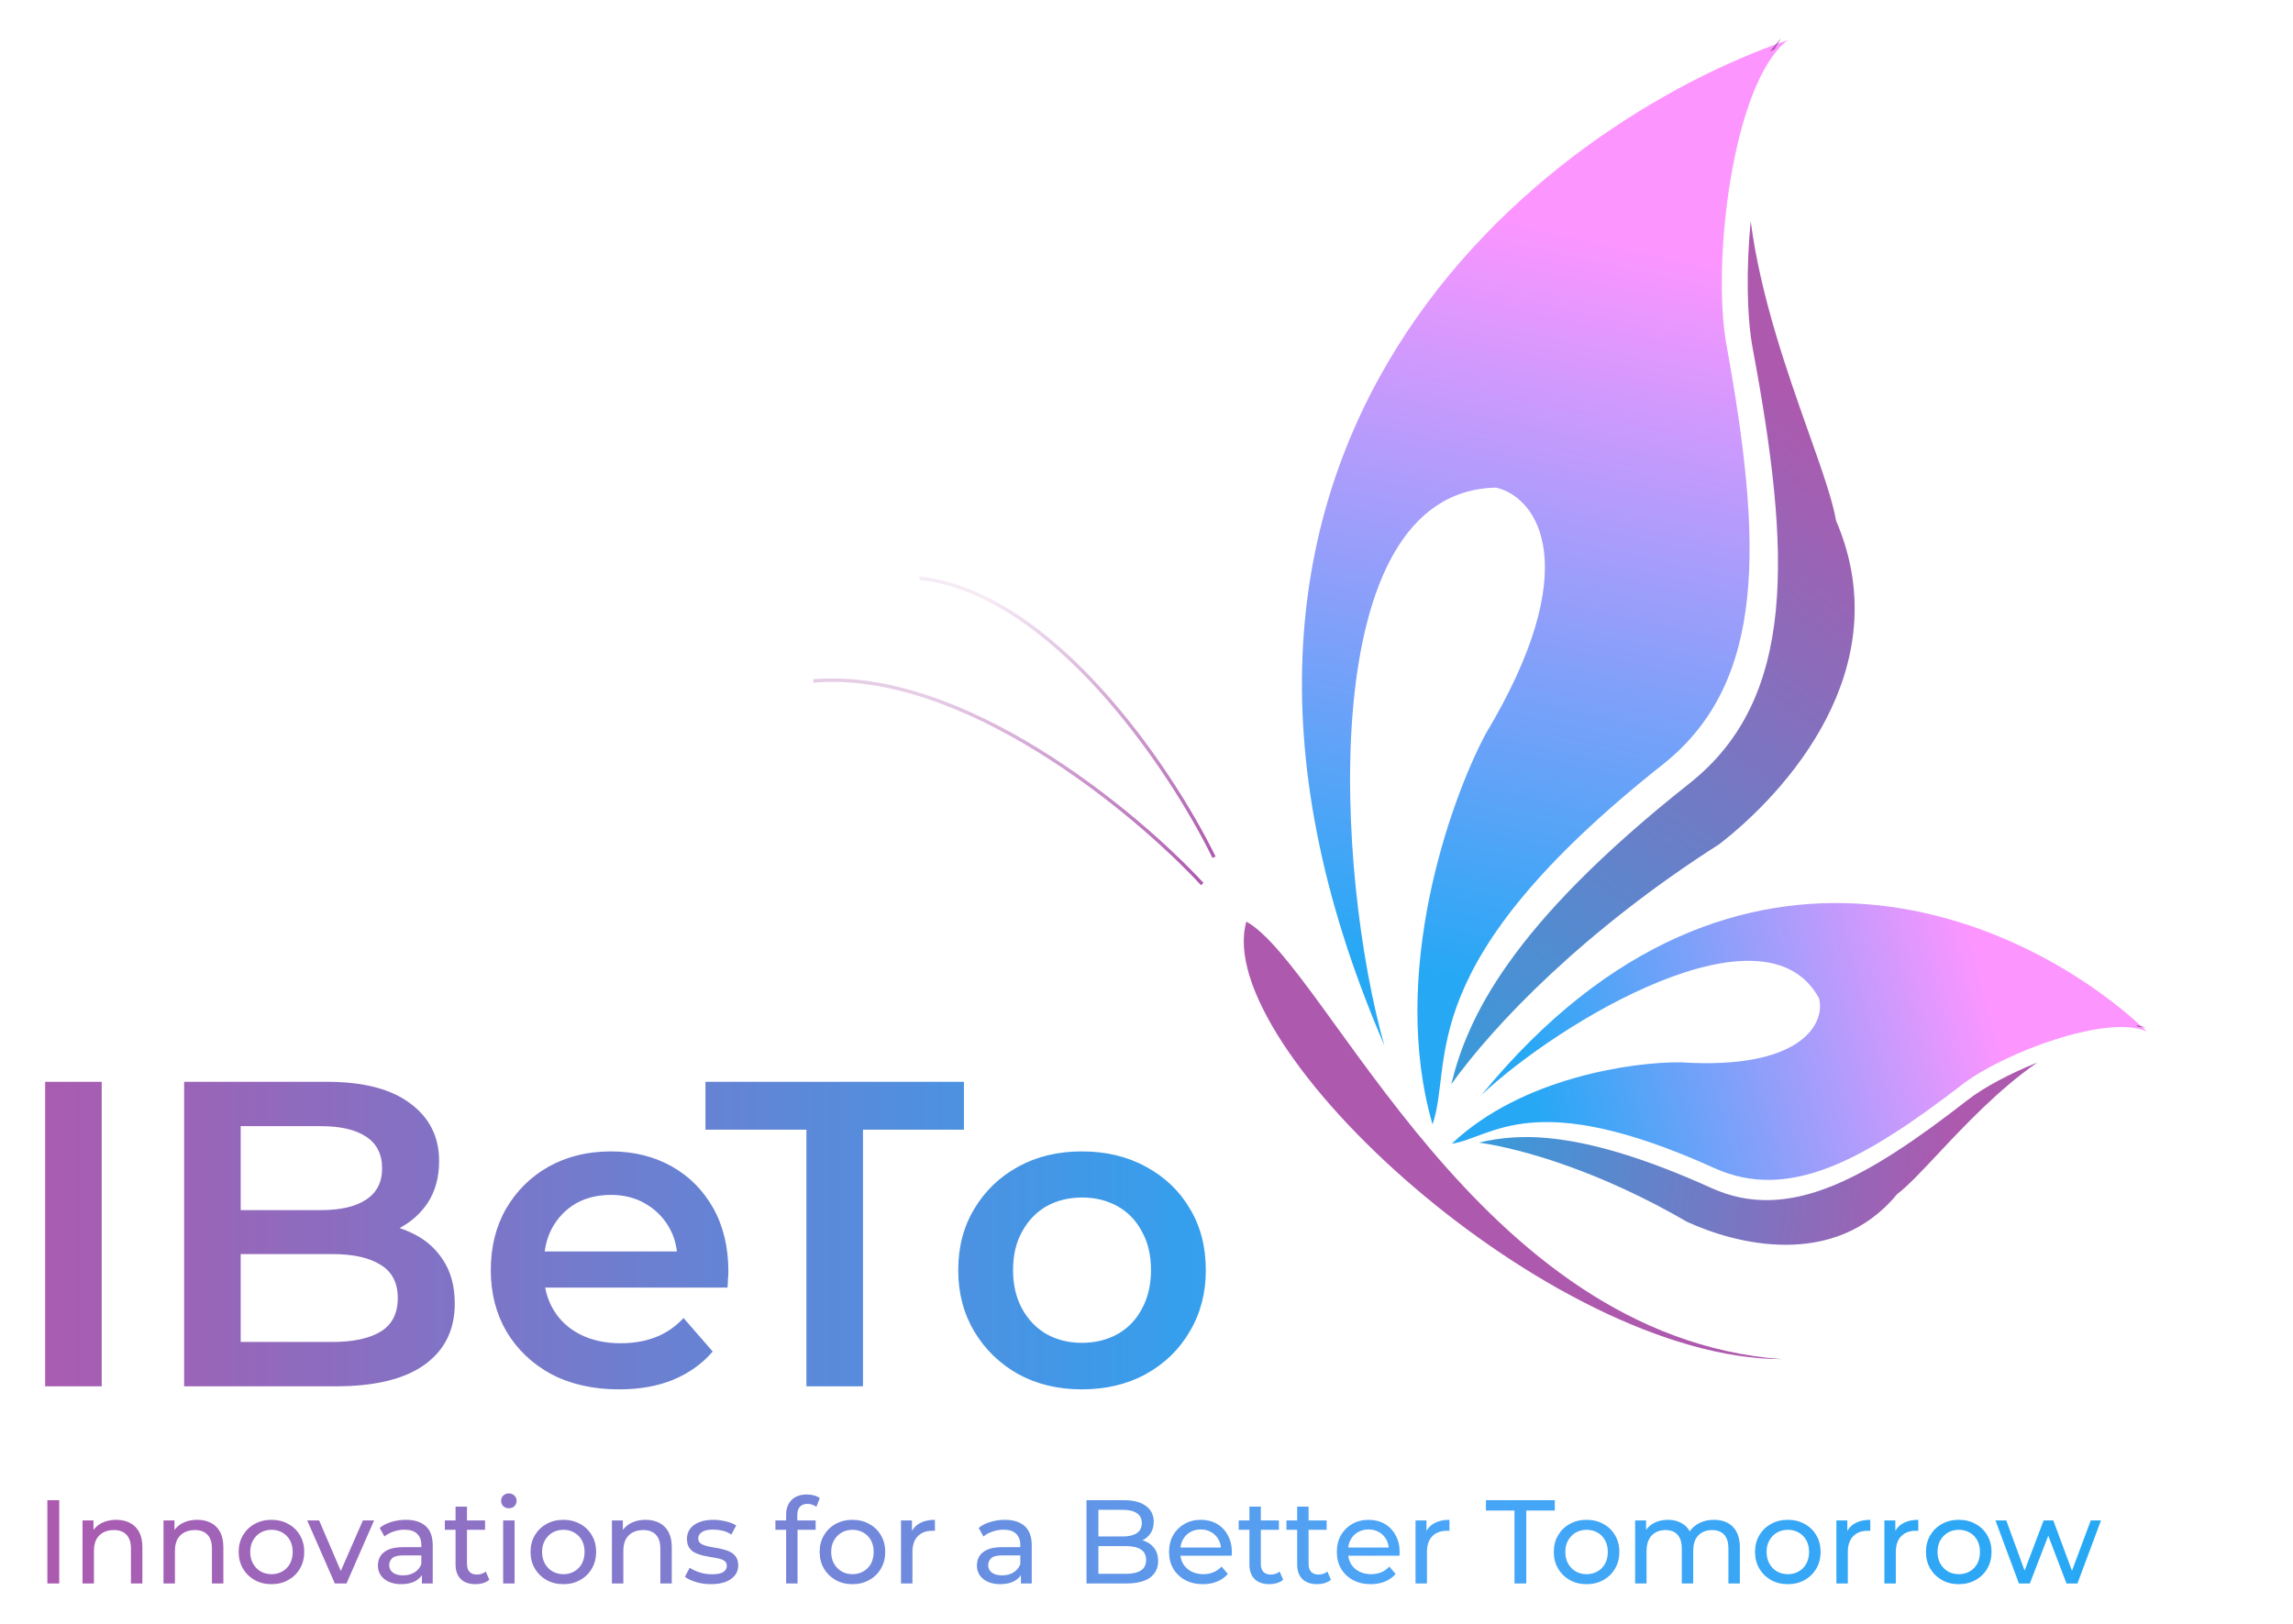 <svg width="192" height="136" viewBox="0 0 192 136" fill="none" xmlns="http://www.w3.org/2000/svg">
<path d="M115.915 87.543C94.063 36.968 129.308 10.356 149.662 3.372C145.044 7.027 143.328 22.08 144.556 28.848C147.551 45.349 147.981 57.097 139.23 64.025C118.005 80.828 121.758 88.872 119.952 94.172C116.303 81.58 121.389 67.135 124.387 61.486C132.767 47.524 128.78 41.657 125.275 40.838C109.865 41.129 111.92 73.538 115.915 87.543Z" fill="url(#paint0_linear_948_800)"/>
<path fill-rule="evenodd" clip-rule="evenodd" d="M148.196 4.308L149.153 3.18C148.944 3.5 148.749 3.825 148.565 4.155C148.443 4.205 148.32 4.257 148.196 4.308ZM146.591 18.513C146.205 22.58 146.266 26.54 146.769 29.235C149.961 46.321 150.473 58.479 141.473 65.603C126.352 77.574 122.85 85.348 121.516 90.815C125.113 85.79 132.65 77.919 143.964 70.698C149.417 66.48 159.078 56.053 153.74 43.608C153.445 41.876 152.538 39.313 151.452 36.247C149.666 31.205 147.399 24.804 146.591 18.513Z" fill="url(#paint1_linear_948_800)"/>
<path d="M124.055 91.698C145.608 65.404 170.175 77.203 179.764 86.389C176.453 84.891 167.712 88.209 164.349 90.798C156.147 97.109 149.825 100.669 143.55 97.83C128.329 90.944 124.98 95.278 121.562 95.787C127.436 90.224 136.797 88.925 140.743 88.972C150.77 89.616 152.86 85.771 152.317 83.616C147.797 75.247 130.606 85.545 124.055 91.698Z" fill="url(#paint2_linear_948_800)"/>
<path fill-rule="evenodd" clip-rule="evenodd" d="M178.835 85.849L179.726 86.055C179.491 86.031 179.257 86.016 179.024 86.008C178.962 85.956 178.899 85.903 178.835 85.849ZM170.59 88.99C168.251 89.929 166.097 91.082 164.762 92.121C156.295 98.705 149.773 102.426 143.319 99.507C132.477 94.602 127.223 94.88 123.848 95.695C127.621 96.246 134.069 98.153 141.23 102.313C145.086 104.11 153.538 106.459 158.852 100.01C159.719 99.358 160.868 98.135 162.242 96.672C164.501 94.266 167.369 91.213 170.59 88.99Z" fill="url(#paint3_linear_948_800)"/>
<path d="M149.204 113.832C129.796 113.804 101.356 87.613 104.365 77.187C111.193 81.031 123.674 111.936 149.204 113.832Z" fill="#AD59AE"/>
<path d="M100.668 74.04C95.012 67.929 80.581 55.971 68.106 57.03" stroke="url(#paint4_linear_948_800)" stroke-width="0.285"/>
<path d="M101.653 71.794C98.094 64.506 88.177 49.63 76.984 48.426" stroke="url(#paint5_linear_948_800)" stroke-width="0.285"/>
<path d="M3.781 116.107V90.602H8.518V116.107H3.781ZM15.417 116.107V90.602H27.368C30.428 90.602 32.76 91.209 34.364 92.424C35.967 93.614 36.768 95.217 36.768 97.233C36.768 98.594 36.453 99.76 35.821 100.731C35.189 101.678 34.339 102.419 33.27 102.954C32.226 103.464 31.084 103.719 29.845 103.719L30.501 102.407C31.934 102.407 33.222 102.674 34.364 103.209C35.505 103.719 36.404 104.472 37.06 105.468C37.74 106.464 38.08 107.703 38.08 109.184C38.08 111.37 37.242 113.071 35.566 114.285C33.89 115.5 31.4 116.107 28.096 116.107H15.417ZM20.153 112.391H27.805C29.578 112.391 30.939 112.099 31.886 111.516C32.833 110.933 33.307 109.998 33.307 108.711C33.307 107.448 32.833 106.524 31.886 105.941C30.939 105.334 29.578 105.031 27.805 105.031H19.789V101.35H26.858C28.509 101.35 29.773 101.059 30.647 100.476C31.546 99.893 31.995 99.019 31.995 97.853C31.995 96.662 31.546 95.776 30.647 95.193C29.773 94.61 28.509 94.318 26.858 94.318H20.153V112.391ZM51.843 116.362C49.681 116.362 47.787 115.937 46.159 115.087C44.556 114.212 43.305 113.022 42.407 111.516C41.532 110.01 41.095 108.298 41.095 106.379C41.095 104.435 41.52 102.723 42.37 101.241C43.245 99.735 44.435 98.557 45.941 97.707C47.471 96.857 49.208 96.432 51.151 96.432C53.046 96.432 54.734 96.845 56.216 97.67C57.697 98.496 58.863 99.662 59.714 101.168C60.564 102.674 60.989 104.448 60.989 106.488C60.989 106.682 60.977 106.901 60.953 107.144C60.953 107.387 60.94 107.618 60.916 107.836H44.702V104.812H58.511L56.726 105.759C56.75 104.642 56.52 103.658 56.034 102.808C55.548 101.958 54.88 101.29 54.03 100.804C53.204 100.318 52.244 100.075 51.151 100.075C50.034 100.075 49.05 100.318 48.2 100.804C47.374 101.29 46.718 101.97 46.232 102.844C45.771 103.695 45.54 104.703 45.54 105.869V106.597C45.54 107.763 45.807 108.796 46.342 109.694C46.876 110.593 47.629 111.285 48.601 111.771C49.572 112.257 50.69 112.5 51.953 112.5C53.046 112.5 54.03 112.33 54.904 111.99C55.779 111.65 56.556 111.115 57.236 110.387L59.677 113.192C58.803 114.212 57.697 115.002 56.361 115.561C55.05 116.095 53.544 116.362 51.843 116.362ZM67.523 116.107V94.61H59.07V90.602H80.713V94.61H72.26V116.107H67.523ZM90.583 116.362C88.591 116.362 86.818 115.937 85.263 115.087C83.709 114.212 82.482 113.022 81.583 111.516C80.685 110.01 80.235 108.298 80.235 106.379C80.235 104.435 80.685 102.723 81.583 101.241C82.482 99.735 83.709 98.557 85.263 97.707C86.818 96.857 88.591 96.432 90.583 96.432C92.599 96.432 94.385 96.857 95.939 97.707C97.518 98.557 98.745 99.723 99.619 101.205C100.518 102.686 100.967 104.411 100.967 106.379C100.967 108.298 100.518 110.01 99.619 111.516C98.745 113.022 97.518 114.212 95.939 115.087C94.385 115.937 92.599 116.362 90.583 116.362ZM90.583 112.464C91.7 112.464 92.696 112.221 93.571 111.735C94.445 111.249 95.125 110.545 95.611 109.622C96.121 108.698 96.376 107.618 96.376 106.379C96.376 105.116 96.121 104.035 95.611 103.136C95.125 102.213 94.445 101.508 93.571 101.023C92.696 100.537 91.713 100.294 90.62 100.294C89.502 100.294 88.506 100.537 87.632 101.023C86.781 101.508 86.101 102.213 85.591 103.136C85.081 104.035 84.826 105.116 84.826 106.379C84.826 107.618 85.081 108.698 85.591 109.622C86.101 110.545 86.781 111.249 87.632 111.735C88.506 112.221 89.49 112.464 90.583 112.464Z" fill="url(#paint6_linear_948_800)"/>
<path d="M3.965 132.617V125.643H4.961V132.617H3.965ZM9.729 127.287C10.161 127.287 10.54 127.37 10.865 127.536C11.197 127.702 11.456 127.955 11.642 128.293C11.828 128.632 11.921 129.06 11.921 129.578V132.617H10.965V129.688C10.965 129.177 10.838 128.791 10.586 128.532C10.34 128.273 9.992 128.144 9.54 128.144C9.201 128.144 8.906 128.21 8.653 128.343C8.401 128.476 8.205 128.672 8.065 128.931C7.932 129.19 7.866 129.512 7.866 129.897V132.617H6.91V127.337H7.826V128.762L7.677 128.383C7.849 128.038 8.115 127.769 8.474 127.576C8.832 127.383 9.251 127.287 9.729 127.287ZM16.511 127.287C16.942 127.287 17.321 127.37 17.646 127.536C17.979 127.702 18.238 127.955 18.424 128.293C18.61 128.632 18.703 129.06 18.703 129.578V132.617H17.746V129.688C17.746 129.177 17.62 128.791 17.367 128.532C17.122 128.273 16.773 128.144 16.321 128.144C15.983 128.144 15.687 128.21 15.435 128.343C15.182 128.476 14.986 128.672 14.847 128.931C14.714 129.19 14.648 129.512 14.648 129.897V132.617H13.691V127.337H14.608V128.762L14.458 128.383C14.631 128.038 14.897 127.769 15.255 127.576C15.614 127.383 16.032 127.287 16.511 127.287ZM22.734 132.677C22.203 132.677 21.731 132.561 21.319 132.328C20.908 132.096 20.582 131.777 20.343 131.372C20.104 130.96 19.984 130.495 19.984 129.977C19.984 129.452 20.104 128.987 20.343 128.582C20.582 128.177 20.908 127.861 21.319 127.636C21.731 127.403 22.203 127.287 22.734 127.287C23.259 127.287 23.727 127.403 24.139 127.636C24.557 127.861 24.883 128.177 25.115 128.582C25.354 128.981 25.474 129.446 25.474 129.977C25.474 130.502 25.354 130.967 25.115 131.372C24.883 131.777 24.557 132.096 24.139 132.328C23.727 132.561 23.259 132.677 22.734 132.677ZM22.734 131.84C23.073 131.84 23.375 131.764 23.641 131.611C23.913 131.458 24.126 131.242 24.278 130.963C24.431 130.678 24.508 130.349 24.508 129.977C24.508 129.598 24.431 129.273 24.278 129.001C24.126 128.722 23.913 128.506 23.641 128.353C23.375 128.2 23.073 128.124 22.734 128.124C22.395 128.124 22.093 128.2 21.828 128.353C21.562 128.506 21.349 128.722 21.19 129.001C21.03 129.273 20.951 129.598 20.951 129.977C20.951 130.349 21.03 130.678 21.19 130.963C21.349 131.242 21.562 131.458 21.828 131.611C22.093 131.764 22.395 131.84 22.734 131.84ZM28.036 132.617L25.724 127.337H26.721L28.773 132.119H28.295L30.387 127.337H31.324L29.012 132.617H28.036ZM35.328 132.617V131.501L35.279 131.292V129.389C35.279 128.984 35.159 128.672 34.92 128.453C34.688 128.227 34.336 128.114 33.864 128.114C33.552 128.114 33.246 128.167 32.947 128.273C32.648 128.373 32.396 128.509 32.19 128.682L31.792 127.964C32.064 127.745 32.389 127.579 32.768 127.466C33.153 127.347 33.555 127.287 33.974 127.287C34.698 127.287 35.256 127.463 35.647 127.815C36.039 128.167 36.235 128.705 36.235 129.429V132.617H35.328ZM33.595 132.677C33.203 132.677 32.858 132.611 32.559 132.478C32.267 132.345 32.041 132.162 31.881 131.93C31.722 131.691 31.642 131.422 31.642 131.123C31.642 130.837 31.709 130.578 31.841 130.346C31.981 130.113 32.203 129.927 32.509 129.788C32.821 129.648 33.24 129.578 33.764 129.578H35.438V130.266H33.804C33.326 130.266 33.004 130.346 32.838 130.505C32.672 130.664 32.589 130.857 32.589 131.083C32.589 131.342 32.692 131.551 32.898 131.711C33.103 131.863 33.389 131.94 33.754 131.94C34.113 131.94 34.425 131.86 34.691 131.701C34.963 131.541 35.159 131.309 35.279 131.003L35.468 131.661C35.342 131.973 35.119 132.222 34.8 132.408C34.482 132.587 34.08 132.677 33.595 132.677ZM39.818 132.677C39.287 132.677 38.875 132.534 38.583 132.249C38.291 131.963 38.145 131.555 38.145 131.023V126.181H39.101V130.983C39.101 131.269 39.171 131.488 39.31 131.641C39.456 131.794 39.662 131.87 39.928 131.87C40.227 131.87 40.476 131.787 40.675 131.621L40.974 132.308C40.828 132.434 40.652 132.528 40.446 132.587C40.247 132.647 40.038 132.677 39.818 132.677ZM37.248 128.124V127.337H40.615V128.124H37.248ZM42.13 132.617V127.337H43.087V132.617H42.13ZM42.609 126.321C42.423 126.321 42.267 126.261 42.14 126.141C42.021 126.022 41.961 125.876 41.961 125.703C41.961 125.524 42.021 125.374 42.14 125.255C42.267 125.135 42.423 125.075 42.609 125.075C42.795 125.075 42.947 125.135 43.067 125.255C43.193 125.368 43.256 125.51 43.256 125.683C43.256 125.862 43.196 126.015 43.077 126.141C42.957 126.261 42.801 126.321 42.609 126.321ZM47.175 132.677C46.643 132.677 46.172 132.561 45.76 132.328C45.348 132.096 45.023 131.777 44.784 131.372C44.544 130.96 44.425 130.495 44.425 129.977C44.425 129.452 44.544 128.987 44.784 128.582C45.023 128.177 45.348 127.861 45.76 127.636C46.172 127.403 46.643 127.287 47.175 127.287C47.699 127.287 48.168 127.403 48.58 127.636C48.998 127.861 49.323 128.177 49.556 128.582C49.795 128.981 49.915 129.446 49.915 129.977C49.915 130.502 49.795 130.967 49.556 131.372C49.323 131.777 48.998 132.096 48.58 132.328C48.168 132.561 47.699 132.677 47.175 132.677ZM47.175 131.84C47.514 131.84 47.816 131.764 48.081 131.611C48.353 131.458 48.566 131.242 48.719 130.963C48.872 130.678 48.948 130.349 48.948 129.977C48.948 129.598 48.872 129.273 48.719 129.001C48.566 128.722 48.353 128.506 48.081 128.353C47.816 128.2 47.514 128.124 47.175 128.124C46.836 128.124 46.534 128.2 46.268 128.353C46.002 128.506 45.79 128.722 45.63 129.001C45.471 129.273 45.391 129.598 45.391 129.977C45.391 130.349 45.471 130.678 45.63 130.963C45.79 131.242 46.002 131.458 46.268 131.611C46.534 131.764 46.836 131.84 47.175 131.84ZM54.057 127.287C54.489 127.287 54.867 127.37 55.193 127.536C55.525 127.702 55.784 127.955 55.97 128.293C56.156 128.632 56.249 129.06 56.249 129.578V132.617H55.292V129.688C55.292 129.177 55.166 128.791 54.914 128.532C54.668 128.273 54.319 128.144 53.868 128.144C53.529 128.144 53.233 128.21 52.981 128.343C52.728 128.476 52.533 128.672 52.393 128.931C52.26 129.19 52.194 129.512 52.194 129.897V132.617H51.237V127.337H52.154V128.762L52.005 128.383C52.177 128.038 52.443 127.769 52.802 127.576C53.16 127.383 53.579 127.287 54.057 127.287ZM59.533 132.677C59.095 132.677 58.676 132.617 58.278 132.498C57.886 132.378 57.577 132.232 57.351 132.059L57.75 131.302C57.975 131.455 58.255 131.584 58.587 131.691C58.919 131.797 59.258 131.85 59.603 131.85C60.048 131.85 60.367 131.787 60.559 131.661C60.759 131.535 60.858 131.358 60.858 131.133C60.858 130.967 60.798 130.837 60.679 130.744C60.559 130.651 60.4 130.581 60.201 130.535C60.008 130.489 59.792 130.449 59.553 130.415C59.314 130.376 59.075 130.329 58.836 130.276C58.597 130.216 58.377 130.136 58.178 130.037C57.979 129.931 57.819 129.788 57.7 129.608C57.58 129.422 57.521 129.177 57.521 128.871C57.521 128.552 57.61 128.273 57.79 128.034C57.969 127.795 58.221 127.612 58.547 127.486C58.879 127.353 59.271 127.287 59.722 127.287C60.068 127.287 60.416 127.33 60.769 127.417C61.127 127.496 61.42 127.612 61.645 127.765L61.237 128.522C60.998 128.363 60.749 128.253 60.49 128.194C60.231 128.134 59.971 128.104 59.712 128.104C59.294 128.104 58.982 128.174 58.776 128.313C58.57 128.446 58.467 128.619 58.467 128.831C58.467 129.011 58.527 129.15 58.647 129.25C58.773 129.343 58.932 129.416 59.125 129.469C59.324 129.522 59.543 129.569 59.782 129.608C60.021 129.642 60.261 129.688 60.5 129.748C60.739 129.801 60.955 129.877 61.147 129.977C61.346 130.077 61.506 130.216 61.625 130.395C61.752 130.575 61.815 130.814 61.815 131.113C61.815 131.432 61.722 131.707 61.536 131.94C61.35 132.172 61.087 132.355 60.749 132.488C60.41 132.614 60.005 132.677 59.533 132.677ZM65.825 132.617V126.869C65.825 126.35 65.974 125.939 66.273 125.633C66.579 125.321 67.011 125.165 67.569 125.165C67.775 125.165 67.97 125.191 68.156 125.245C68.349 125.291 68.512 125.368 68.644 125.474L68.356 126.201C68.256 126.121 68.143 126.062 68.017 126.022C67.891 125.975 67.758 125.952 67.618 125.952C67.339 125.952 67.127 126.032 66.981 126.191C66.835 126.344 66.761 126.573 66.761 126.878V127.586L66.781 128.024V132.617H65.825ZM64.928 128.124V127.337H68.296V128.124H64.928ZM71.382 132.677C70.85 132.677 70.379 132.561 69.967 132.328C69.555 132.096 69.23 131.777 68.991 131.372C68.751 130.96 68.632 130.495 68.632 129.977C68.632 129.452 68.751 128.987 68.991 128.582C69.23 128.177 69.555 127.861 69.967 127.636C70.379 127.403 70.85 127.287 71.382 127.287C71.906 127.287 72.375 127.403 72.787 127.636C73.205 127.861 73.53 128.177 73.763 128.582C74.002 128.981 74.122 129.446 74.122 129.977C74.122 130.502 74.002 130.967 73.763 131.372C73.53 131.777 73.205 132.096 72.787 132.328C72.375 132.561 71.906 132.677 71.382 132.677ZM71.382 131.84C71.721 131.84 72.023 131.764 72.288 131.611C72.561 131.458 72.773 131.242 72.926 130.963C73.079 130.678 73.155 130.349 73.155 129.977C73.155 129.598 73.079 129.273 72.926 129.001C72.773 128.722 72.561 128.506 72.288 128.353C72.023 128.2 71.721 128.124 71.382 128.124C71.043 128.124 70.741 128.2 70.475 128.353C70.21 128.506 69.997 128.722 69.838 129.001C69.678 129.273 69.598 129.598 69.598 129.977C69.598 130.349 69.678 130.678 69.838 130.963C69.997 131.242 70.21 131.458 70.475 131.611C70.741 131.764 71.043 131.84 71.382 131.84ZM75.444 132.617V127.337H76.361V128.771L76.271 128.413C76.417 128.048 76.663 127.769 77.009 127.576C77.354 127.383 77.779 127.287 78.284 127.287V128.214C78.244 128.207 78.204 128.204 78.164 128.204C78.131 128.204 78.098 128.204 78.065 128.204C77.553 128.204 77.148 128.356 76.849 128.662C76.55 128.967 76.401 129.409 76.401 129.987V132.617H75.444ZM85.484 132.617V131.501L85.434 131.292V129.389C85.434 128.984 85.315 128.672 85.076 128.453C84.843 128.227 84.491 128.114 84.02 128.114C83.707 128.114 83.402 128.167 83.103 128.273C82.804 128.373 82.552 128.509 82.346 128.682L81.947 127.964C82.219 127.745 82.545 127.579 82.924 127.466C83.309 127.347 83.711 127.287 84.129 127.287C84.853 127.287 85.411 127.463 85.803 127.815C86.195 128.167 86.391 128.705 86.391 129.429V132.617H85.484ZM83.751 132.677C83.359 132.677 83.013 132.611 82.715 132.478C82.422 132.345 82.197 132.162 82.037 131.93C81.878 131.691 81.798 131.422 81.798 131.123C81.798 130.837 81.864 130.578 81.997 130.346C82.137 130.113 82.359 129.927 82.665 129.788C82.977 129.648 83.395 129.578 83.92 129.578H85.594V130.266H83.96C83.482 130.266 83.159 130.346 82.993 130.505C82.827 130.664 82.744 130.857 82.744 131.083C82.744 131.342 82.847 131.551 83.053 131.711C83.259 131.863 83.545 131.94 83.91 131.94C84.269 131.94 84.581 131.86 84.847 131.701C85.119 131.541 85.315 131.309 85.434 131.003L85.624 131.661C85.497 131.973 85.275 132.222 84.956 132.408C84.637 132.587 84.236 132.677 83.751 132.677ZM90.976 132.617V125.643H94.104C94.908 125.643 95.526 125.806 95.957 126.131C96.389 126.45 96.605 126.888 96.605 127.446C96.605 127.825 96.519 128.144 96.346 128.403C96.18 128.662 95.954 128.861 95.668 129.001C95.383 129.14 95.074 129.21 94.742 129.21L94.921 128.911C95.32 128.911 95.672 128.981 95.977 129.12C96.283 129.26 96.525 129.465 96.705 129.738C96.884 130.003 96.974 130.336 96.974 130.734C96.974 131.332 96.748 131.797 96.296 132.129C95.851 132.454 95.187 132.617 94.303 132.617H90.976ZM91.972 131.81H94.264C94.815 131.81 95.237 131.717 95.529 131.531C95.821 131.345 95.967 131.053 95.967 130.654C95.967 130.249 95.821 129.954 95.529 129.768C95.237 129.582 94.815 129.489 94.264 129.489H91.882V128.682H94.015C94.519 128.682 94.911 128.589 95.19 128.403C95.469 128.217 95.609 127.938 95.609 127.566C95.609 127.194 95.469 126.915 95.19 126.729C94.911 126.543 94.519 126.45 94.015 126.45H91.972V131.81ZM100.728 132.677C100.164 132.677 99.665 132.561 99.234 132.328C98.808 132.096 98.476 131.777 98.237 131.372C98.005 130.967 97.888 130.502 97.888 129.977C97.888 129.452 98.001 128.987 98.227 128.582C98.46 128.177 98.775 127.861 99.174 127.636C99.579 127.403 100.034 127.287 100.539 127.287C101.05 127.287 101.502 127.4 101.894 127.626C102.286 127.851 102.591 128.17 102.81 128.582C103.036 128.987 103.149 129.462 103.149 130.007C103.149 130.047 103.146 130.093 103.139 130.146C103.139 130.2 103.136 130.249 103.129 130.296H98.636V129.608H102.631L102.242 129.847C102.249 129.509 102.179 129.206 102.033 128.941C101.887 128.675 101.684 128.469 101.425 128.323C101.173 128.17 100.877 128.094 100.539 128.094C100.207 128.094 99.911 128.17 99.652 128.323C99.393 128.469 99.191 128.678 99.044 128.951C98.898 129.216 98.825 129.522 98.825 129.867V130.027C98.825 130.379 98.905 130.694 99.064 130.973C99.23 131.246 99.46 131.458 99.752 131.611C100.044 131.764 100.379 131.84 100.758 131.84C101.07 131.84 101.353 131.787 101.605 131.681C101.864 131.574 102.09 131.415 102.282 131.202L102.81 131.82C102.571 132.099 102.272 132.312 101.914 132.458C101.562 132.604 101.166 132.677 100.728 132.677ZM106.29 132.677C105.759 132.677 105.347 132.534 105.055 132.249C104.763 131.963 104.617 131.555 104.617 131.023V126.181H105.573V130.983C105.573 131.269 105.643 131.488 105.782 131.641C105.928 131.794 106.134 131.87 106.4 131.87C106.699 131.87 106.948 131.787 107.147 131.621L107.446 132.308C107.3 132.434 107.124 132.528 106.918 132.587C106.719 132.647 106.51 132.677 106.29 132.677ZM103.72 128.124V127.337H107.088V128.124H103.72ZM110.289 132.677C109.758 132.677 109.346 132.534 109.054 132.249C108.762 131.963 108.616 131.555 108.616 131.023V126.181H109.572V130.983C109.572 131.269 109.642 131.488 109.781 131.641C109.927 131.794 110.133 131.87 110.399 131.87C110.698 131.87 110.947 131.787 111.146 131.621L111.445 132.308C111.299 132.434 111.123 132.528 110.917 132.587C110.718 132.647 110.509 132.677 110.289 132.677ZM107.719 128.124V127.337H111.086V128.124H107.719ZM114.778 132.677C114.213 132.677 113.715 132.561 113.283 132.328C112.858 132.096 112.526 131.777 112.287 131.372C112.054 130.967 111.938 130.502 111.938 129.977C111.938 129.452 112.051 128.987 112.277 128.582C112.509 128.177 112.825 127.861 113.223 127.636C113.628 127.403 114.083 127.287 114.588 127.287C115.1 127.287 115.551 127.4 115.943 127.626C116.335 127.851 116.641 128.17 116.86 128.582C117.086 128.987 117.199 129.462 117.199 130.007C117.199 130.047 117.195 130.093 117.189 130.146C117.189 130.2 117.185 130.249 117.179 130.296H112.685V129.608H116.68L116.292 129.847C116.298 129.509 116.229 129.206 116.083 128.941C115.936 128.675 115.734 128.469 115.475 128.323C115.222 128.17 114.927 128.094 114.588 128.094C114.256 128.094 113.961 128.17 113.702 128.323C113.443 128.469 113.24 128.678 113.094 128.951C112.947 129.216 112.875 129.522 112.875 129.867V130.027C112.875 130.379 112.954 130.694 113.114 130.973C113.28 131.246 113.509 131.458 113.801 131.611C114.093 131.764 114.429 131.84 114.807 131.84C115.119 131.84 115.402 131.787 115.654 131.681C115.913 131.574 116.139 131.415 116.332 131.202L116.86 131.82C116.621 132.099 116.322 132.312 115.963 132.458C115.611 132.604 115.216 132.677 114.778 132.677ZM118.526 132.617V127.337H119.443V128.771L119.353 128.413C119.5 128.048 119.745 127.769 120.091 127.576C120.436 127.383 120.861 127.287 121.366 127.287V128.214C121.326 128.207 121.286 128.204 121.246 128.204C121.213 128.204 121.18 128.204 121.147 128.204C120.636 128.204 120.23 128.356 119.931 128.662C119.632 128.967 119.483 129.409 119.483 129.987V132.617H118.526ZM126.813 132.617V126.51H124.422V125.643H130.19V126.51H127.799V132.617H126.813ZM132.853 132.677C132.321 132.677 131.85 132.561 131.438 132.328C131.026 132.096 130.701 131.777 130.462 131.372C130.223 130.96 130.103 130.495 130.103 129.977C130.103 129.452 130.223 128.987 130.462 128.582C130.701 128.177 131.026 127.861 131.438 127.636C131.85 127.403 132.321 127.287 132.853 127.287C133.377 127.287 133.846 127.403 134.258 127.636C134.676 127.861 135.001 128.177 135.234 128.582C135.473 128.981 135.593 129.446 135.593 129.977C135.593 130.502 135.473 130.967 135.234 131.372C135.001 131.777 134.676 132.096 134.258 132.328C133.846 132.561 133.377 132.677 132.853 132.677ZM132.853 131.84C133.191 131.84 133.494 131.764 133.759 131.611C134.032 131.458 134.244 131.242 134.397 130.963C134.55 130.678 134.626 130.349 134.626 129.977C134.626 129.598 134.55 129.273 134.397 129.001C134.244 128.722 134.032 128.506 133.759 128.353C133.494 128.2 133.191 128.124 132.853 128.124C132.514 128.124 132.212 128.2 131.946 128.353C131.681 128.506 131.468 128.722 131.308 129.001C131.149 129.273 131.069 129.598 131.069 129.977C131.069 130.349 131.149 130.678 131.308 130.963C131.468 131.242 131.681 131.458 131.946 131.611C132.212 131.764 132.514 131.84 132.853 131.84ZM143.521 127.287C143.946 127.287 144.321 127.37 144.647 127.536C144.972 127.702 145.225 127.955 145.404 128.293C145.59 128.632 145.683 129.06 145.683 129.578V132.617H144.726V129.688C144.726 129.177 144.607 128.791 144.368 128.532C144.129 128.273 143.793 128.144 143.361 128.144C143.043 128.144 142.764 128.21 142.525 128.343C142.285 128.476 142.1 128.672 141.967 128.931C141.841 129.19 141.777 129.512 141.777 129.897V132.617H140.821V129.688C140.821 129.177 140.701 128.791 140.462 128.532C140.23 128.273 139.894 128.144 139.456 128.144C139.144 128.144 138.868 128.21 138.629 128.343C138.39 128.476 138.204 128.672 138.071 128.931C137.938 129.19 137.872 129.512 137.872 129.897V132.617H136.915V127.337H137.832V128.742L137.683 128.383C137.848 128.038 138.104 127.769 138.45 127.576C138.795 127.383 139.197 127.287 139.655 127.287C140.16 127.287 140.595 127.413 140.96 127.666C141.326 127.911 141.565 128.287 141.678 128.791L141.289 128.632C141.449 128.227 141.728 127.901 142.126 127.656C142.525 127.41 142.989 127.287 143.521 127.287ZM149.704 132.677C149.173 132.677 148.701 132.561 148.289 132.328C147.878 132.096 147.552 131.777 147.313 131.372C147.074 130.96 146.954 130.495 146.954 129.977C146.954 129.452 147.074 128.987 147.313 128.582C147.552 128.177 147.878 127.861 148.289 127.636C148.701 127.403 149.173 127.287 149.704 127.287C150.229 127.287 150.697 127.403 151.109 127.636C151.527 127.861 151.853 128.177 152.085 128.582C152.324 128.981 152.444 129.446 152.444 129.977C152.444 130.502 152.324 130.967 152.085 131.372C151.853 131.777 151.527 132.096 151.109 132.328C150.697 132.561 150.229 132.677 149.704 132.677ZM149.704 131.84C150.043 131.84 150.345 131.764 150.611 131.611C150.883 131.458 151.096 131.242 151.248 130.963C151.401 130.678 151.478 130.349 151.478 129.977C151.478 129.598 151.401 129.273 151.248 129.001C151.096 128.722 150.883 128.506 150.611 128.353C150.345 128.2 150.043 128.124 149.704 128.124C149.365 128.124 149.063 128.2 148.798 128.353C148.532 128.506 148.319 128.722 148.16 129.001C148.001 129.273 147.921 129.598 147.921 129.977C147.921 130.349 148.001 130.678 148.16 130.963C148.319 131.242 148.532 131.458 148.798 131.611C149.063 131.764 149.365 131.84 149.704 131.84ZM153.767 132.617V127.337H154.683V128.771L154.594 128.413C154.74 128.048 154.986 127.769 155.331 127.576C155.676 127.383 156.102 127.287 156.606 127.287V128.214C156.566 128.207 156.527 128.204 156.487 128.204C156.453 128.204 156.42 128.204 156.387 128.204C155.876 128.204 155.471 128.356 155.172 128.662C154.873 128.967 154.723 129.409 154.723 129.987V132.617H153.767ZM157.785 132.617V127.337H158.702V128.771L158.612 128.413C158.758 128.048 159.004 127.769 159.349 127.576C159.695 127.383 160.12 127.287 160.625 127.287V128.214C160.585 128.207 160.545 128.204 160.505 128.204C160.472 128.204 160.439 128.204 160.405 128.204C159.894 128.204 159.489 128.356 159.19 128.662C158.891 128.967 158.742 129.409 158.742 129.987V132.617H157.785ZM164.017 132.677C163.485 132.677 163.013 132.561 162.602 132.328C162.19 132.096 161.864 131.777 161.625 131.372C161.386 130.96 161.267 130.495 161.267 129.977C161.267 129.452 161.386 128.987 161.625 128.582C161.864 128.177 162.19 127.861 162.602 127.636C163.013 127.403 163.485 127.287 164.017 127.287C164.541 127.287 165.009 127.403 165.421 127.636C165.84 127.861 166.165 128.177 166.398 128.582C166.637 128.981 166.756 129.446 166.756 129.977C166.756 130.502 166.637 130.967 166.398 131.372C166.165 131.777 165.84 132.096 165.421 132.328C165.009 132.561 164.541 132.677 164.017 132.677ZM164.017 131.84C164.355 131.84 164.657 131.764 164.923 131.611C165.195 131.458 165.408 131.242 165.561 130.963C165.713 130.678 165.79 130.349 165.79 129.977C165.79 129.598 165.713 129.273 165.561 129.001C165.408 128.722 165.195 128.506 164.923 128.353C164.657 128.2 164.355 128.124 164.017 128.124C163.678 128.124 163.375 128.2 163.11 128.353C162.844 128.506 162.632 128.722 162.472 129.001C162.313 129.273 162.233 129.598 162.233 129.977C162.233 130.349 162.313 130.678 162.472 130.963C162.632 131.242 162.844 131.458 163.11 131.611C163.375 131.764 163.678 131.84 164.017 131.84ZM169.049 132.617L167.086 127.337H167.993L169.736 132.119H169.308L171.121 127.337H171.928L173.702 132.119H173.283L175.067 127.337H175.923L173.951 132.617H173.034L171.37 128.253H171.649L169.966 132.617H169.049Z" fill="url(#paint7_linear_948_800)"/>
<defs>
<linearGradient id="paint0_linear_948_800" x1="133.572" y1="19.608" x2="119.844" y2="81.552" gradientUnits="userSpaceOnUse">
<stop stop-color="#FD95FF"/>
<stop offset="1" stop-color="#26A8F5"/>
</linearGradient>
<linearGradient id="paint1_linear_948_800" x1="121.618" y1="93.619" x2="159.71" y2="39.426" gradientUnits="userSpaceOnUse">
<stop stop-color="#339DDC"/>
<stop offset="1" stop-color="#AD59AE"/>
</linearGradient>
<linearGradient id="paint2_linear_948_800" x1="166.308" y1="82.159" x2="128.453" y2="92.158" gradientUnits="userSpaceOnUse">
<stop stop-color="#FD95FF"/>
<stop offset="1" stop-color="#26A8F5"/>
</linearGradient>
<linearGradient id="paint3_linear_948_800" x1="122.339" y1="96.544" x2="162.836" y2="102.101" gradientUnits="userSpaceOnUse">
<stop stop-color="#339DDC"/>
<stop offset="1" stop-color="#AD59AE"/>
</linearGradient>
<linearGradient id="paint4_linear_948_800" x1="84.386" y1="56.964" x2="87.829" y2="76.049" gradientUnits="userSpaceOnUse">
<stop stop-color="#AD59AE" stop-opacity="0.3"/>
<stop offset="1" stop-color="#AD59AE"/>
</linearGradient>
<linearGradient id="paint5_linear_948_800" x1="86.606" y1="48.358" x2="97.2" y2="73.175" gradientUnits="userSpaceOnUse">
<stop stop-color="#AD59AE" stop-opacity="0.12"/>
<stop offset="1" stop-color="#AD59AE"/>
</linearGradient>
<linearGradient id="paint6_linear_948_800" x1="0.356" y1="105.005" x2="112.113" y2="105.005" gradientUnits="userSpaceOnUse">
<stop stop-color="#AD59AE"/>
<stop offset="1" stop-color="#26A8F5"/>
</linearGradient>
<linearGradient id="paint7_linear_948_800" x1="2.919" y1="129.059" x2="175.991" y2="129.059" gradientUnits="userSpaceOnUse">
<stop stop-color="#AD59AE"/>
<stop offset="0.653" stop-color="#4CA5F7"/>
<stop offset="1" stop-color="#26A8F5"/>
</linearGradient>
</defs>
</svg>
